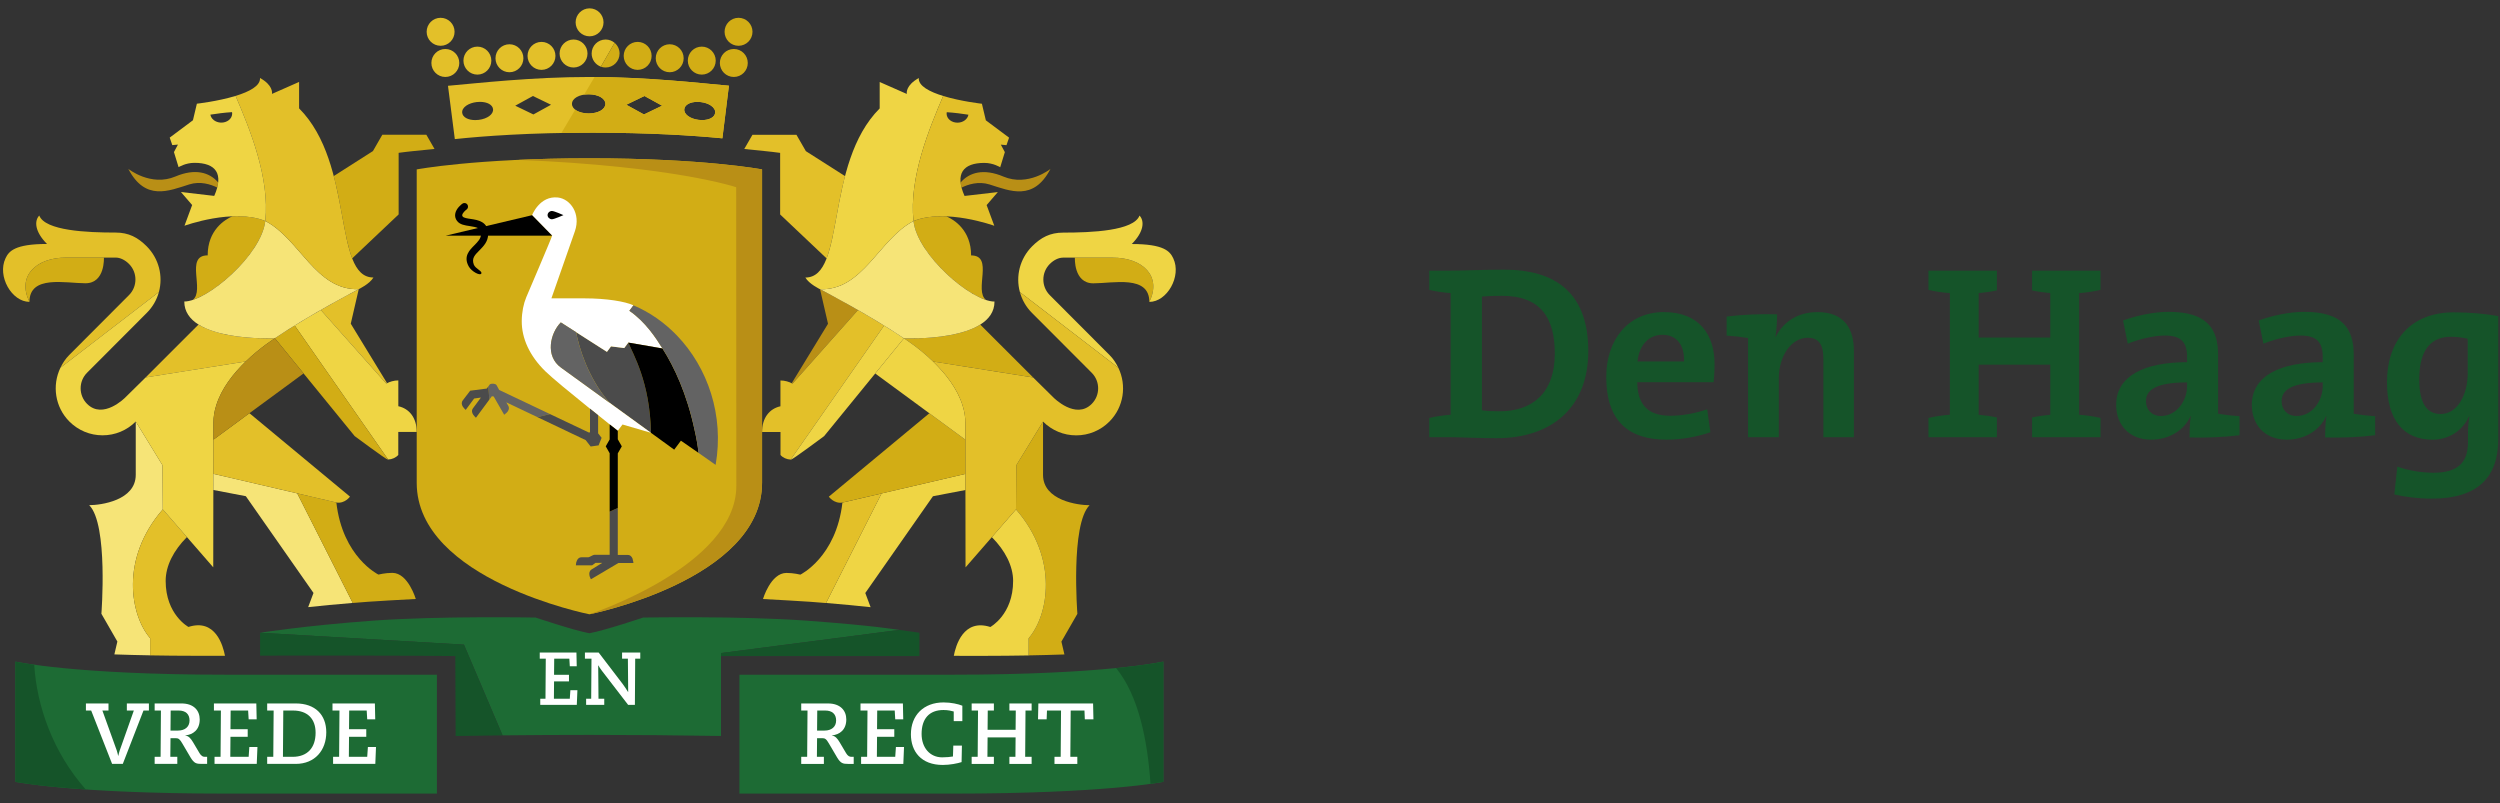 <?xml version="1.0" encoding="UTF-8"?>
<svg width="193px" height="62px" viewBox="0 0 193 62" version="1.1" xmlns="http://www.w3.org/2000/svg" xmlns:xlink="http://www.w3.org/1999/xlink">
    <rect x="0" y="0" width="193" height="62" fill="#333333" stroke="none"/>
    <!-- Generator: Sketch 56.3 (81716) - https://sketch.com -->
    <title>DH-NL-Rgb-CS6</title>
    <desc>Created with Sketch.</desc>
    <defs>
        <linearGradient x1="50.14%" y1="49.998%" x2="49.847%" y2="49.998%" id="linearGradient-1">
            <stop stop-color="#B98F16" offset="0%"></stop>
            <stop stop-color="#D2AD15" offset="100%"></stop>
        </linearGradient>
        <linearGradient x1="49.864%" y1="50.002%" x2="50.145%" y2="50.002%" id="linearGradient-2">
            <stop stop-color="#B98F16" offset="0%"></stop>
            <stop stop-color="#D2AD15" offset="100%"></stop>
        </linearGradient>
    </defs>
    <g id="Desktop" stroke="none" stroke-width="1" fill="none" fill-rule="evenodd">
        <g id="Home---template-1" transform="translate(-827, -1913)">
            <g id="Partner-Cities" transform="translate(169, 1719)">
                <g id="Partners" transform="translate(0, 49)">
                    <g id="DH-NL-Rgb-CS6" transform="translate(626, 121)">
                        <rect id="Rectangle" x="0" y="9.42857143e-05" width="255.897" height="107.986"></rect>
                        <g id="Group" transform="translate(32.119, 24.571)" fill-rule="nonzero">
                            <path d="M140.19,23.523 C138.631,23.523 137.529,24.304 136.959,25.447 L136.94,25.428 C137.035,24.914 137.073,24.152 137.073,23.695 C135.819,23.657 134.374,23.714 133.177,23.866 L133.177,25.333 C133.728,25.371 134.374,25.447 134.83,25.523 L134.83,33.181 L137.206,33.181 L137.206,28.609 C137.206,26.914 138.175,25.504 139.43,25.504 C140.361,25.504 140.646,26.114 140.646,27.124 L140.646,33.181 L143.003,33.181 L143.003,26.533 C143.003,24.876 142.319,23.523 140.19,23.523 Z M115.997,20.247 C114.419,20.247 112.842,20.323 111.815,20.323 L110.219,20.323 L110.219,21.809 C110.713,21.923 111.302,22.018 111.872,22.057 L111.872,31.448 C111.302,31.486 110.713,31.581 110.219,31.695 L110.219,33.181 L111.872,33.181 C112.499,33.181 114.096,33.257 115.426,33.257 C119.608,33.257 122.497,30.952 122.497,26.533 C122.497,22.037 119.969,20.247 115.997,20.247 Z M115.654,31.181 C115.179,31.181 114.647,31.162 114.286,31.105 L114.286,22.323 C114.685,22.285 115.255,22.266 115.825,22.266 C118.791,22.266 119.912,23.923 119.912,26.723 C119.912,29.809 118.144,31.181 115.654,31.181 Z M128.331,23.523 C125.537,23.523 123.883,25.695 123.883,28.533 C123.883,31.867 125.537,33.371 128.54,33.371 C129.661,33.371 130.858,33.162 131.923,32.8 L131.676,31.028 C130.706,31.352 129.756,31.524 128.825,31.524 C127.057,31.524 126.297,30.629 126.278,28.933 L132.17,28.933 C132.17,28.933 132.246,28.247 132.246,27.543 C132.246,25.295 131.087,23.523 128.331,23.523 Z M126.297,27.333 C126.43,26.038 127.19,25.276 128.217,25.276 C129.262,25.276 129.927,25.98 129.889,27.333 L126.297,27.333 Z M181.59,26.838 C181.59,24.742 180.677,23.504 177.769,23.504 C176.61,23.504 175.299,23.79 174.253,24.171 L174.615,25.961 C175.527,25.6 176.629,25.333 177.484,25.333 C178.758,25.333 179.195,25.866 179.195,26.99 L179.195,27.39 C175.888,27.39 173.721,28.457 173.721,30.686 C173.721,32.229 174.728,33.371 176.42,33.371 C177.846,33.371 179.005,32.61 179.461,31.543 L179.48,31.562 C179.404,32.057 179.385,32.629 179.385,33.2 C180.601,33.238 182.046,33.181 183.243,33.029 L183.243,31.562 C182.692,31.524 182.046,31.448 181.59,31.371 L181.59,26.838 L181.59,26.838 Z M179.195,29.238 C179.195,30.362 178.397,31.543 177.18,31.543 C176.458,31.543 176.021,31.047 176.021,30.4 C176.021,29.581 176.705,28.952 179.195,28.952 L179.195,29.238 Z M189.306,23.542 C185.98,23.542 184.155,25.733 184.155,28.933 C184.155,31.828 185.409,33.371 187.671,33.371 C188.926,33.371 189.99,32.686 190.484,31.581 L190.522,31.6 C190.427,32.095 190.408,32.514 190.408,32.991 L190.408,33.581 C190.408,35.2 189.553,35.924 187.747,35.924 C186.816,35.924 185.79,35.753 184.953,35.448 L184.725,37.6 C185.523,37.791 186.55,37.924 187.614,37.924 C191.206,37.924 192.746,36.229 192.746,33.352 L192.746,23.828 C191.719,23.657 190.617,23.542 189.306,23.542 Z M190.389,28.228 C190.389,29.886 189.61,31.39 188.298,31.39 C187.177,31.39 186.645,30.476 186.645,28.705 C186.645,26.323 187.652,25.428 189.078,25.428 C189.553,25.428 189.971,25.485 190.389,25.581 L190.389,28.228 L190.389,28.228 Z M156.758,21.847 C157.195,21.942 157.708,22.018 158.165,22.057 L158.165,25.485 L152.634,25.485 L152.634,22.057 C153.09,22.018 153.603,21.942 154.04,21.847 L154.04,20.323 L148.756,20.323 L148.756,21.809 C149.25,21.923 149.84,22.018 150.41,22.057 L150.41,31.448 C149.84,31.486 149.25,31.581 148.756,31.695 L148.756,33.181 L154.04,33.181 L154.04,31.657 C153.603,31.562 153.09,31.486 152.634,31.448 L152.634,27.581 L158.165,27.581 L158.165,31.448 C157.708,31.486 157.195,31.562 156.758,31.657 L156.758,33.181 L162.042,33.181 L162.042,31.695 C161.548,31.581 160.958,31.486 160.388,31.448 L160.388,22.057 C160.958,22.018 161.548,21.923 162.042,21.809 L162.042,20.323 L156.758,20.323 L156.758,21.847 Z M171.118,26.838 C171.118,24.742 170.206,23.504 167.298,23.504 C166.138,23.504 164.827,23.79 163.782,24.171 L164.143,25.961 C165.055,25.6 166.157,25.333 167.013,25.333 C168.286,25.333 168.723,25.866 168.723,26.99 L168.723,27.39 C165.416,27.39 163.249,28.457 163.249,30.686 C163.249,32.229 164.257,33.371 165.948,33.371 C167.374,33.371 168.533,32.61 168.989,31.543 L169.008,31.562 C168.932,32.057 168.913,32.629 168.913,33.2 C170.13,33.238 171.574,33.181 172.772,33.029 L172.772,31.562 C172.22,31.524 171.574,31.448 171.118,31.371 L171.118,26.838 L171.118,26.838 Z M168.723,29.238 C168.723,30.362 167.925,31.543 166.708,31.543 C165.986,31.543 165.549,31.047 165.549,30.4 C165.549,29.581 166.233,28.952 168.723,28.952 L168.723,29.238 Z" id="Shape" fill="#155429"></path>
                            <g>
                                <path d="M73.366,51.517 L56.965,51.517 L56.965,60.696 L73.366,60.696 C85.294,60.696 89.692,59.787 89.692,59.787 L89.692,50.502 C89.692,50.502 85.252,51.517 73.366,51.517 Z" id="Path" fill="#1D6B34"></path>
                                <path d="M35.698,49.194 L38.68,56.199 C40.89,56.175 43.135,56.162 45.41,56.162 C48.863,56.162 52.247,56.191 55.542,56.246 L55.542,49.844 L69.302,48.059 C69.302,48.059 67.39,47.728 62.192,47.347 C56.995,46.966 49.531,47.105 49.531,47.105 C49.531,47.105 46.537,48.113 45.382,48.315 C44.227,48.113 41.233,47.105 41.233,47.105 C41.233,47.105 33.824,46.966 28.627,47.347 C23.437,47.727 19.98,48.275 19.96,48.277 L35.698,49.194 Z" id="Path" fill="#1D6B34"></path>
                                <path d="M35.031,50.077 L35.057,56.25 C36.253,56.23 37.461,56.213 38.68,56.199 L35.698,49.194 L19.96,48.277 L19.96,50.045 C30.586,50.019 35.031,50.077 35.031,50.077 Z" id="Path" fill="#155429"></path>
                                <path d="M33.609,51.517 L17.396,51.517 C5.511,51.517 1.071,50.502 1.071,50.502 L1.071,59.787 C1.071,59.787 5.469,60.696 17.396,60.696 L33.609,60.696 L33.609,51.517 Z" id="Path" fill="#1D6B34"></path>
                                <path d="M2.524,50.746 C1.524,50.605 1.071,50.502 1.071,50.502 L1.071,59.787 C1.071,59.787 2.656,60.115 6.502,60.376 C3.951,57.49 2.718,53.913 2.524,50.746 Z" id="Path" fill="#155429"></path>
                                <g transform="translate(6.462, 53.714)" fill="#FFFFFF">
                                    <path d="M0.052,0.021 L1.795,0.021 L1.795,0.568 L1.323,0.568 L2.434,3.655 C2.48,3.782 2.507,3.928 2.54,4.062 L2.554,4.062 C2.587,3.928 2.613,3.782 2.66,3.655 L3.751,0.568 L3.212,0.568 L3.212,0.021 L4.915,0.021 L4.915,0.568 L4.496,0.568 L2.899,4.688 L2.074,4.688 L0.458,0.568 L0.052,0.568 L0.052,0.021 Z" id="Path"></path>
                                    <path d="M5.358,4.142 L5.817,4.142 L5.843,0.568 L5.358,0.568 L5.358,0.021 L7.427,0.021 C8.385,0.021 8.837,0.575 8.837,1.255 C8.837,2.061 8.318,2.428 7.726,2.488 L7.726,2.502 C7.985,2.522 8.158,2.742 8.318,3.008 L8.824,3.862 C8.957,4.082 9.083,4.142 9.236,4.142 L9.409,4.142 L9.409,4.688 L8.977,4.688 C8.584,4.688 8.405,4.648 8.132,4.195 L7.493,3.108 C7.3,2.775 7.2,2.702 6.981,2.702 L6.582,2.702 L6.568,4.142 L7.107,4.142 L7.107,4.688 L5.358,4.688 L5.358,4.142 L5.358,4.142 Z M7.161,2.115 C7.686,2.115 8.052,1.835 8.052,1.335 C8.052,0.848 7.753,0.568 7.214,0.568 L6.595,0.568 L6.582,2.115 L7.161,2.115 L7.161,2.115 Z" id="Shape"></path>
                                    <polygon id="Path" points="9.981 4.142 10.446 4.142 10.473 0.568 9.934 0.568 9.934 0.021 13.207 0.021 13.234 1.248 12.615 1.248 12.575 0.568 11.225 0.568 11.211 2.008 12.542 2.008 12.542 2.595 11.211 2.595 11.198 4.142 12.615 4.142 12.668 3.382 13.294 3.382 13.24 4.688 9.981 4.688 9.981 4.142"></polygon>
                                    <path d="M14.045,4.142 L14.517,4.142 L14.544,0.568 L14.045,0.568 L14.045,0.021 L16.253,0.021 C17.75,0.021 18.608,0.895 18.608,2.248 C18.608,3.628 17.737,4.688 16.247,4.688 L14.045,4.688 L14.045,4.142 L14.045,4.142 Z M16.007,4.142 C17.145,4.142 17.783,3.448 17.783,2.282 C17.783,1.235 17.185,0.568 16.041,0.568 L15.289,0.568 L15.262,4.142 L16.007,4.142 L16.007,4.142 Z" id="Shape"></path>
                                    <polygon id="Path" points="19.133 4.142 19.599 4.142 19.626 0.568 19.087 0.568 19.087 0.021 22.36 0.021 22.387 1.248 21.768 1.248 21.728 0.568 20.377 0.568 20.364 2.008 21.695 2.008 21.695 2.595 20.364 2.595 20.351 4.142 21.768 4.142 21.821 3.382 22.446 3.382 22.393 4.688 19.133 4.688 19.133 4.142"></polygon>
                                </g>
                                <g transform="translate(61.577, 53.524)" fill="#FFFFFF">
                                    <path d="M0.158,4.332 L0.617,4.332 L0.644,0.758 L0.158,0.758 L0.158,0.212 L2.227,0.212 C3.185,0.212 3.638,0.765 3.638,1.445 C3.638,2.252 3.119,2.619 2.527,2.679 L2.527,2.692 C2.786,2.712 2.959,2.932 3.119,3.199 L3.624,4.052 C3.757,4.272 3.884,4.332 4.037,4.332 L4.21,4.332 L4.21,4.879 L3.777,4.879 C3.385,4.879 3.205,4.839 2.932,4.386 L2.294,3.299 C2.101,2.965 2.001,2.892 1.782,2.892 L1.382,2.892 L1.369,4.332 L1.908,4.332 L1.908,4.879 L0.158,4.879 L0.158,4.332 L0.158,4.332 Z M1.961,2.305 C2.487,2.305 2.853,2.025 2.853,1.525 C2.853,1.038 2.553,0.758 2.014,0.758 L1.396,0.758 L1.382,2.305 L1.961,2.305 L1.961,2.305 Z" id="Shape"></path>
                                    <polygon id="Path" points="4.781 4.332 5.247 4.332 5.274 0.758 4.735 0.758 4.735 0.212 8.008 0.212 8.034 1.439 7.416 1.439 7.376 0.758 6.025 0.758 6.012 2.199 7.343 2.199 7.343 2.785 6.012 2.785 5.999 4.332 7.416 4.332 7.469 3.572 8.094 3.572 8.041 4.879 4.781 4.879"></polygon>
                                    <path d="M11.932,1.579 L11.932,0.832 C11.759,0.785 11.493,0.718 11.141,0.718 C10.03,0.718 9.451,1.399 9.451,2.565 C9.451,3.625 10.089,4.372 11.041,4.372 C11.36,4.372 11.699,4.339 11.872,4.306 L11.899,3.465 L12.564,3.465 L12.538,4.739 C12.238,4.839 11.64,4.959 11.087,4.959 C9.418,4.959 8.626,3.919 8.626,2.592 C8.626,1.138 9.597,0.132 11.147,0.132 C11.733,0.132 12.285,0.258 12.597,0.385 L12.597,1.579 L11.932,1.579 L11.932,1.579 Z" id="Path"></path>
                                    <polygon id="Path" points="16.229 4.332 16.695 4.332 16.708 2.832 14.546 2.832 14.533 4.332 15.032 4.332 15.032 4.879 13.316 4.879 13.316 4.332 13.781 4.332 13.808 0.758 13.316 0.758 13.316 0.212 15.032 0.212 15.032 0.758 14.559 0.758 14.546 2.245 16.708 2.245 16.722 0.758 16.229 0.758 16.229 0.212 17.946 0.212 17.946 0.758 17.473 0.758 17.447 4.332 17.946 4.332 17.946 4.879 16.229 4.879"></polygon>
                                    <polygon id="Path" points="19.71 4.332 20.189 4.332 20.216 0.758 19.131 0.758 19.105 1.439 18.439 1.439 18.466 0.212 22.69 0.212 22.717 1.439 22.052 1.439 22.025 0.758 20.961 0.758 20.934 4.332 21.473 4.332 21.473 4.879 19.71 4.879 19.71 4.332"></polygon>
                                </g>
                                <g transform="translate(32.689, 0)" id="Shape">
                                    <path d="M12.928,9.672 C17.376,9.672 20.729,9.89 22.959,10.107 L23.465,6.046 C21.285,5.853 17.183,5.371 12.724,5.371 C8.223,5.371 3.996,5.859 1.776,6.052 L2.304,10.168 C4.514,9.933 8.065,9.672 12.928,9.672 Z M20.021,7.85 C20.062,7.516 20.467,7.293 21.03,7.293 C21.117,7.293 21.207,7.298 21.296,7.309 C21.594,7.346 21.868,7.439 22.07,7.574 C22.309,7.734 22.428,7.935 22.402,8.143 C22.361,8.476 21.957,8.7 21.394,8.7 C21.307,8.7 21.217,8.694 21.128,8.684 C20.449,8.6 19.973,8.242 20.021,7.85 Z M16.943,6.84 L18.306,7.589 L16.906,8.265 L15.543,7.516 L16.943,6.84 Z M12.638,6.71 C13.373,6.71 13.928,7.027 13.928,7.448 C13.928,7.869 13.373,8.187 12.638,8.187 C11.902,8.187 11.348,7.869 11.348,7.448 C11.348,7.027 11.902,6.71 12.638,6.71 Z M8.332,6.84 L9.732,7.516 L8.37,8.265 L6.969,7.589 L8.332,6.84 Z M3.205,7.574 C3.407,7.439 3.683,7.346 3.98,7.309 C4.069,7.298 4.158,7.293 4.246,7.293 C4.808,7.293 5.214,7.516 5.255,7.849 C5.303,8.242 4.827,8.6 4.148,8.684 C4.059,8.694 3.97,8.7 3.882,8.7 C3.32,8.7 2.914,8.476 2.874,8.143 C2.848,7.935 2.966,7.734 3.205,7.574 Z" fill="#E3C029"></path>
                                    <g>
                                        <path d="M13.785,1.153 C13.785,0.557 13.303,0.073 12.707,0.073 C12.112,0.073 11.63,0.557 11.63,1.153 C11.63,1.75 12.112,2.233 12.707,2.233 C13.303,2.233 13.785,1.75 13.785,1.153 Z M2.285,1.884 C2.285,1.287 1.803,0.803 1.207,0.803 C0.612,0.803 0.129,1.287 0.129,1.884 C0.129,2.48 0.612,2.964 1.207,2.964 C1.803,2.964 2.285,2.48 2.285,1.884 Z M11.47,2.48 C10.875,2.48 10.392,2.964 10.392,3.56 C10.392,4.157 10.875,4.641 11.47,4.641 C12.065,4.641 12.548,4.157 12.548,3.56 C12.548,2.964 12.065,2.48 11.47,2.48 Z M8.995,2.663 C8.4,2.663 7.918,3.147 7.918,3.743 C7.918,4.34 8.4,4.823 8.995,4.823 C9.591,4.823 10.073,4.34 10.073,3.743 C10.073,3.147 9.591,2.663 8.995,2.663 Z M6.521,2.846 C5.926,2.846 5.443,3.329 5.443,3.926 C5.443,4.522 5.926,5.006 6.521,5.006 C7.117,5.006 7.599,4.522 7.599,3.926 C7.599,3.329 7.117,2.846 6.521,2.846 Z M4.047,3.028 C3.452,3.028 2.969,3.512 2.969,4.109 C2.969,4.705 3.452,5.189 4.047,5.189 C4.643,5.189 5.124,4.705 5.124,4.109 C5.124,3.512 4.643,3.028 4.047,3.028 Z M1.572,3.211 C0.976,3.211 0.495,3.694 0.495,4.291 C0.495,4.887 0.976,5.371 1.572,5.371 C2.167,5.371 2.65,4.887 2.65,4.291 C2.65,3.694 2.167,3.211 1.572,3.211 Z M13.945,2.48 C13.349,2.48 12.867,2.964 12.867,3.56 C12.867,4.028 13.163,4.426 13.579,4.577 L14.639,2.735 C14.452,2.577 14.209,2.48 13.945,2.48 Z" fill="#E3C029"></path>
                                        <path d="M24.207,0.803 C23.612,0.803 23.129,1.287 23.129,1.884 C23.129,2.48 23.612,2.964 24.207,2.964 C24.802,2.964 25.285,2.48 25.285,1.884 C25.285,1.287 24.802,0.803 24.207,0.803 Z M23.843,3.211 C23.248,3.211 22.765,3.694 22.765,4.291 C22.765,4.887 23.248,5.371 23.843,5.371 C24.439,5.371 24.92,4.887 24.92,4.291 C24.92,3.694 24.439,3.211 23.843,3.211 Z M21.369,3.028 C20.773,3.028 20.291,3.512 20.291,4.109 C20.291,4.705 20.773,5.189 21.369,5.189 C21.963,5.189 22.446,4.705 22.446,4.109 C22.446,3.512 21.963,3.028 21.369,3.028 Z M18.893,2.846 C18.298,2.846 17.815,3.329 17.815,3.926 C17.815,4.522 18.298,5.006 18.893,5.006 C19.489,5.006 19.971,4.522 19.971,3.926 C19.971,3.329 19.489,2.846 18.893,2.846 Z M16.419,2.663 C15.824,2.663 15.341,3.147 15.341,3.743 C15.341,4.34 15.824,4.823 16.419,4.823 C17.015,4.823 17.497,4.34 17.497,3.743 C17.497,3.147 17.015,2.663 16.419,2.663 Z M14.639,2.735 L13.579,4.577 C13.693,4.618 13.816,4.641 13.945,4.641 C14.54,4.641 15.023,4.157 15.023,3.56 C15.023,3.229 14.874,2.933 14.639,2.735 Z" fill="#D2AD15"></path>
                                    </g>
                                    <path d="M12.638,8.187 C12.202,8.187 11.829,8.075 11.598,7.896 L10.533,9.694 C11.293,9.68 12.091,9.672 12.928,9.672 C17.376,9.672 20.729,9.89 22.959,10.107 L23.465,6.046 C21.345,5.859 17.408,5.398 13.093,5.373 L12.285,6.736 C12.397,6.719 12.514,6.71 12.638,6.71 C13.373,6.71 13.928,7.027 13.928,7.448 C13.928,7.869 13.373,8.187 12.638,8.187 Z M20.021,7.85 C20.062,7.516 20.467,7.293 21.03,7.293 C21.117,7.293 21.207,7.298 21.296,7.309 C21.594,7.346 21.868,7.439 22.07,7.574 C22.309,7.734 22.428,7.935 22.402,8.143 C22.361,8.476 21.957,8.7 21.394,8.7 C21.307,8.7 21.217,8.694 21.128,8.684 C20.449,8.6 19.973,8.242 20.021,7.85 Z M16.943,6.84 L18.306,7.589 L16.906,8.265 L15.543,7.516 L16.943,6.84 Z" fill="#D2AD15"></path>
                                </g>
                                <path d="M55.542,49.844 L55.542,50.077 L70.86,50.077 L70.86,48.277 C70.86,48.277 70.298,48.189 69.302,48.059 L55.542,49.844 Z" id="Path" fill="#155429"></path>
                                <path d="M88.699,59.946 C89.379,59.841 89.692,59.787 89.692,59.787 L89.692,50.502 C89.692,50.502 88.597,50.752 86.043,51.004 C87.777,53.122 88.47,56.571 88.699,59.946 Z" id="Path" fill="#155429"></path>
                                <g transform="translate(41.431, 49.714)" fill="#FFFFFF" id="Path">
                                    <polygon points="0.158 3.656 0.561 3.656 0.584 0.563 0.118 0.563 0.118 0.09 2.951 0.09 2.974 1.151 2.438 1.151 2.404 0.563 1.235 0.563 1.223 1.809 2.375 1.809 2.375 2.317 1.223 2.317 1.212 3.656 2.438 3.656 2.484 2.998 3.026 2.998 2.979 4.129 0.158 4.129 0.158 3.656"></polygon>
                                    <path d="M3.699,3.656 L4.09,3.656 L4.113,0.563 L3.606,0.563 L3.606,0.09 L4.666,0.09 L6.531,2.531 C6.652,2.692 6.825,2.957 6.934,3.136 L6.946,3.136 L6.923,0.563 L6.474,0.563 L6.474,0.09 L7.879,0.09 L7.879,0.563 L7.487,0.563 L7.464,4.129 L6.94,4.129 L4.925,1.509 C4.81,1.359 4.7,1.198 4.643,1.082 L4.631,1.094 L4.654,3.656 L5.098,3.656 L5.098,4.129 L3.699,4.129 L3.699,3.656 L3.699,3.656 Z"></path>
                                </g>
                                <polygon id="Path" fill="url(#linearGradient-1)" points="74.424 41.808 74.424 41.805 74.425 41.808"></polygon>
                                <path d="M88.609,22.736 C88.609,20.639 85.816,21.302 84.285,21.302 C82.752,21.302 82.862,19.318 82.862,19.318 C83.38,19.318 84.358,19.318 85.778,19.318 C88.105,19.318 89.593,20.757 88.609,22.736 Z" id="Path" fill="#D2AD15"></path>
                                <path d="M79.56,18.445 C80.241,17.763 80.947,17.387 81.951,17.387 C84.179,17.387 87.402,17.245 87.852,16.072 C88.243,16.483 88.206,17.313 87.254,18.267 C89.763,18.267 90.205,18.839 90.458,19.374 C91.113,20.756 89.977,22.736 88.609,22.736 C89.593,20.757 88.105,19.318 85.778,19.318 C84.358,19.318 83.38,19.318 82.862,19.318 L82.425,19.318 L81.951,19.318 C81.609,19.318 81.234,19.498 80.923,19.81 C80.262,20.473 80.262,21.551 80.923,22.213 L85.542,26.843 C85.834,27.135 86.045,27.467 86.216,27.82 L78.617,21.979 C78.282,20.761 78.607,19.401 79.56,18.445 Z" id="Path" fill="#EFD544"></path>
                                <path d="M74.115,13.912 C74.078,13.773 74.054,13.642 74.041,13.518 C74.711,12.73 75.83,12.419 77.342,13.059 C79.244,13.863 80.977,12.47 80.977,12.47 C79.669,14.982 77.853,14.167 76.278,13.671 C75.417,13.401 74.61,13.667 74.115,13.912 Z" id="Path" fill="#B98F16"></path>
                                <path d="M66.108,23.359 C64.491,22.433 63.192,21.758 63.189,21.757 L63.188,21.756 L63.804,24.424 C63.804,24.424 61.979,27.4 61.001,29.015 C61.022,29.026 61.044,29.034 61.065,29.045 C61.065,29.045 66.117,23.365 66.117,23.365 L66.117,23.364 C66.114,23.363 66.111,23.361 66.108,23.359 Z" id="Path" fill="#B98F16"></path>
                                <path d="M74.85,19.147 C74.85,17.194 73.535,16.394 72.947,16.132 C72.075,16.097 71.176,16.178 70.404,16.494 C70.656,18.803 73.966,21.889 75.954,22.571 C75.97,22.576 75.985,22.581 76.001,22.586 C75.051,21.852 76.631,19.147 74.85,19.147 Z" id="Path" fill="#D2AD15"></path>
                                <path d="M68.126,24.557 L68.126,24.557 C67.447,24.138 66.758,23.731 66.117,23.364 L66.117,23.365 L61.065,29.045 C60.785,28.895 60.471,28.802 60.131,28.802 L60.131,30.792 L60.135,30.792 C59.282,30.98 58.713,31.688 58.713,32.779 L60.136,32.779 L60.135,34.555 C60.323,34.765 60.619,34.899 60.92,34.908 L68.134,24.562 C68.131,24.561 68.124,24.559 68.126,24.557 Z" id="Path" fill="#E3C029"></path>
                                <path d="M75.557,24.488 C73.589,25.726 69.665,25.549 69.661,25.547 C69.659,25.545 69.657,25.544 69.655,25.543 C69.65,25.544 70.763,26.226 71.913,27.338 L79.641,28.571 C79.641,28.571 77.146,26.077 75.557,24.488 Z" id="Path" fill="#D2AD15"></path>
                                <path d="M83.996,38.431 C83.102,38.431 80.403,38.074 80.403,36.089 C80.403,34.919 80.403,31.976 80.403,31.976 L78.342,35.344 L78.315,38.756 C81.644,42.583 80.81,46.947 79.291,48.705 L79.291,50.026 C80.236,50.007 81.164,49.985 82.054,49.953 L81.822,48.96 L83.055,46.816 C83.055,46.816 82.516,39.914 83.996,38.431 Z" id="Path" fill="#D2AD15"></path>
                                <path d="M68.134,24.562 L60.92,34.908 C60.93,34.908 60.939,34.909 60.951,34.909 C61.072,34.909 63.502,33.099 63.502,33.099 L69.661,25.547 C69.178,25.219 68.66,24.887 68.134,24.562 L68.134,24.562 Z" id="Path" fill="#EFD544"></path>
                                <path d="M70.404,16.494 C67.738,17.875 66.516,21.868 63.189,21.757 C63.193,21.759 66.97,23.72 69.661,25.547 C69.666,25.55 76.656,25.864 76.656,22.71 C74.882,22.71 70.689,19.104 70.404,16.494 Z" id="Path" fill="#F6E477"></path>
                                <path d="M63.695,19.38 C64.273,17.881 64.484,15.444 65.118,13.025 L62.093,11.097 L61.367,9.835 L57.97,9.835 L57.338,10.931 C58.65,11.058 59.489,11.154 59.515,11.156 L60.108,11.231 L60.108,15.985 L63.695,19.38 Z" id="Path" fill="#E3C029"></path>
                                <path d="M67.793,7.799 L67.793,5.759 L69.887,6.682 C69.869,6.574 69.824,6.003 70.81,5.454 C70.768,6.069 71.662,6.521 72.695,6.838 C71.624,9.333 70.04,13.153 70.404,16.494 C67.738,17.875 66.516,21.868 63.189,21.757 C63.189,21.757 62.339,21.352 62.055,20.856 C65.21,20.856 63.5,12.102 67.793,7.799 Z" id="Path" fill="#EFD544"></path>
                                <path d="M76.452,40.896 C77.478,41.928 78.094,43.124 78.094,44.279 C78.094,46.885 76.334,47.833 76.334,47.833 C74.245,47.162 73.66,49.287 73.515,50.059 C74.253,50.06 75.022,50.061 75.822,50.061 C76.965,50.061 78.208,50.048 79.291,50.029 L79.291,48.705 C80.81,46.947 81.644,42.583 78.315,38.756 L76.452,40.896 Z" id="Path" fill="#EFD544"></path>
                                <path d="M74.413,37.258 C74.412,36.836 74.412,36.124 74.411,35.718 L74.411,35.718 C74.411,35.815 74.411,35.913 74.411,36.012 L67.938,37.522 L63.653,45.979 C64.939,46.084 66.093,46.196 67.093,46.304 L66.681,45.209 L71.905,37.739 L74.413,37.258 Z" id="Path" fill="#EFD544"></path>
                                <path d="M64.917,38.227 C64.434,42.451 61.669,43.79 61.669,43.79 C61.669,43.79 61.141,43.659 60.594,43.659 C59.378,43.659 58.783,45.674 58.783,45.674 C59.425,45.703 60.098,45.742 60.77,45.784 C61.341,45.814 61.9,45.849 62.434,45.887 C62.853,45.919 63.256,45.95 63.651,45.983 L67.939,37.522 L64.917,38.227 Z" id="Path" fill="#E3C029"></path>
                                <path d="M74.408,33.377 L71.626,31.333 L63.865,37.772 C63.865,37.772 64.268,38.336 64.917,38.227 L74.411,36.012 C74.41,35.006 74.409,34.08 74.408,33.377 Z" id="Path" fill="#D2AD15"></path>
                                <path d="M69.661,25.547 L67.447,28.262 L74.408,33.377 C74.407,32.57 74.407,32.056 74.407,32.056 C74.407,31.616 74.333,31.185 74.203,30.768 C73.799,29.422 72.845,28.238 71.913,27.338 C70.799,26.262 69.724,25.59 69.661,25.547 L69.661,25.547 Z" id="Path" fill="#EFD544"></path>
                                <path d="M77.781,10.056 L75.988,8.717 L75.684,7.438 C75.684,7.438 74.067,7.258 72.695,6.838 C71.624,9.333 70.04,13.153 70.404,16.494 C72.871,15.486 76.641,16.86 76.641,16.86 L76.049,15.262 L76.914,14.257 C76.914,14.257 74.345,14.557 74.344,14.556 C73.586,12.847 74.221,12.005 75.873,12.005 C76.562,12.005 77.097,12.34 77.097,12.34 L77.455,11.173 L77.145,10.595 L77.582,10.636 L77.781,10.056 Z M73.831,8.899 C73.363,8.915 72.971,8.611 72.959,8.22 C72.958,8.176 72.963,8.133 72.97,8.091 C73.547,8.127 74.145,8.205 74.643,8.284 C74.585,8.619 74.249,8.885 73.831,8.899 Z" id="Shape" fill="#E3C029"></path>
                                <polygon id="Path" fill="url(#linearGradient-2)" points="16.34 41.804 16.34 41.801 16.339 41.804"></polygon>
                                <g transform="translate(0, 16)" id="Path">
                                    <path d="M2.155,6.732 C2.155,4.635 4.948,5.297 6.479,5.297 C8.012,5.297 7.902,3.314 7.902,3.314 C7.384,3.314 6.406,3.314 4.986,3.314 C2.659,3.314 1.171,4.752 2.155,6.732 Z" fill="#D2AD15"></path>
                                    <path d="M11.204,2.441 C10.523,1.759 9.817,1.383 8.813,1.383 C6.585,1.383 3.362,1.241 2.912,0.068 C2.521,0.479 2.558,1.309 3.51,2.263 C1.001,2.263 0.559,2.835 0.306,3.37 C-0.349,4.752 0.787,6.732 2.155,6.732 C1.171,4.752 2.659,3.314 4.986,3.314 C6.406,3.314 7.384,3.314 7.902,3.314 L8.339,3.314 L8.813,3.314 C9.155,3.314 9.53,3.494 9.841,3.806 C10.502,4.468 10.502,5.547 9.841,6.209 L5.222,10.839 C4.93,11.131 4.719,11.463 4.548,11.816 L12.147,5.975 C12.482,4.757 12.157,3.397 11.204,2.441 Z" fill="#E3C029"></path>
                                </g>
                                <path d="M16.649,13.907 C16.686,13.768 16.71,13.638 16.723,13.513 C16.053,12.725 14.934,12.415 13.422,13.055 C11.52,13.859 9.787,12.466 9.787,12.466 C11.095,14.978 12.911,14.163 14.486,13.667 C15.346,13.396 16.154,13.662 16.649,13.907 Z" id="Path" fill="#B98F16"></path>
                                <path d="M24.656,23.355 C26.273,22.429 27.572,21.754 27.575,21.752 L27.576,21.752 L26.96,24.419 C26.96,24.419 28.785,27.396 29.763,29.011 C29.742,29.021 29.72,29.03 29.699,29.041 L24.647,23.36 L24.647,23.36 C24.65,23.358 24.653,23.357 24.656,23.355 Z" id="Path" fill="#E3C029"></path>
                                <path d="M17.817,16.128 C17.229,16.389 15.914,17.19 15.914,19.143 C14.133,19.143 15.713,21.848 14.763,22.582 C14.779,22.577 14.794,22.572 14.81,22.567 C16.798,21.885 20.108,18.799 20.36,16.49 C19.588,16.174 18.689,16.093 17.817,16.128 Z" id="Path" fill="#D2AD15"></path>
                                <path d="M22.638,24.553 L22.638,24.553 C23.317,24.133 24.006,23.727 24.647,23.36 C24.647,23.36 24.647,23.36 24.647,23.36 L29.699,29.041 C29.979,28.891 30.293,28.797 30.632,28.797 L30.632,30.788 L30.629,30.788 C31.482,30.976 32.051,31.684 32.051,32.775 L30.628,32.775 L30.629,34.551 C30.441,34.761 30.145,34.895 29.844,34.903 L22.63,24.558 C22.633,24.556 22.64,24.555 22.638,24.553 Z" id="Path" fill="#EFD544"></path>
                                <path d="M15.207,24.484 C17.175,25.722 21.099,25.545 21.103,25.542 C21.105,25.541 21.107,25.54 21.109,25.538 C21.114,25.54 20.001,26.222 18.851,27.334 L11.123,28.567 C11.123,28.567 13.618,26.073 15.207,24.484 Z" id="Path" fill="#E3C029"></path>
                                <path d="M6.768,38.427 C7.662,38.427 10.361,38.07 10.361,36.085 C10.361,34.915 10.361,31.972 10.361,31.972 L12.422,35.34 L12.449,38.751 C9.12,42.579 9.954,46.943 11.473,48.701 L11.473,50.021 C10.528,50.003 9.6,49.981 8.71,49.949 L8.942,48.956 L7.709,46.812 C7.709,46.812 8.248,39.91 6.768,38.427 Z" id="Path" fill="#F6E477"></path>
                                <path d="M11.473,50.024 C12.556,50.044 13.799,50.056 14.942,50.056 C15.742,50.056 16.511,50.056 17.249,50.055 C17.104,49.283 16.519,47.158 14.43,47.829 C14.43,47.829 12.67,46.881 12.67,44.275 C12.67,43.116 13.28,41.925 14.311,40.891 L12.449,38.751 C9.12,42.579 9.954,46.943 11.473,48.701 L11.473,50.024 Z" id="Path" fill="#E3C029"></path>
                                <path d="M22.63,24.558 L29.844,34.903 C29.834,34.903 29.825,34.905 29.813,34.905 C29.692,34.905 27.261,33.095 27.261,33.095 L21.103,25.542 C21.586,25.215 22.104,24.882 22.63,24.558 L22.63,24.558 Z" id="Path" fill="#D2AD15"></path>
                                <path d="M14.108,22.706 C14.108,25.86 21.098,25.546 21.103,25.542 C23.794,23.716 27.57,21.754 27.575,21.752 C24.248,21.864 23.026,17.871 20.36,16.49 C20.075,19.1 15.882,22.706 14.108,22.706 Z" id="Path" fill="#F6E477"></path>
                                <path d="M27.069,19.375 C26.491,17.877 26.279,15.44 25.646,13.02 L28.671,11.093 L29.397,9.83 L32.794,9.83 L33.426,10.927 C32.114,11.054 31.275,11.149 31.249,11.152 L30.656,11.227 L30.656,15.981 L27.069,19.375 Z" id="Path" fill="#D2AD15"></path>
                                <path d="M22.971,7.795 L22.971,5.754 L20.877,6.678 C20.895,6.57 20.94,5.998 19.954,5.449 C19.996,6.065 19.102,6.517 18.069,6.833 C19.14,9.329 20.724,13.148 20.36,16.49 C23.026,17.871 24.248,21.864 27.575,21.752 C27.575,21.752 28.425,21.348 28.709,20.852 C25.554,20.852 27.264,12.098 22.971,7.795 Z" id="Path" fill="#E3C029"></path>
                                <path d="M5.239,31.972 C5.923,32.657 6.832,33.035 7.8,33.035 C8.767,33.035 9.677,32.657 10.361,31.972 L12.422,35.34 L12.449,38.751 L16.344,43.226 C16.346,41.979 16.357,32.052 16.357,32.052 C16.357,31.612 16.431,31.18 16.561,30.763 C16.965,29.418 17.919,28.234 18.851,27.334 L11.123,28.567 L9.54,30.127 C9.54,30.127 7.838,31.846 6.602,30.607 C5.941,29.944 5.941,28.866 6.602,28.204 L11.221,23.574 C11.68,23.115 11.987,22.561 12.147,21.975 L4.548,27.816 C3.892,29.17 4.119,30.849 5.239,31.972 Z" id="Shape" fill="#EFD544"></path>
                                <path d="M16.351,37.254 C16.352,36.832 16.352,36.119 16.353,35.714 L16.353,35.714 C16.353,35.811 16.353,35.909 16.353,36.008 L22.826,37.518 L27.111,45.975 C25.825,46.08 24.671,46.192 23.671,46.3 L24.083,45.205 L18.859,37.735 L16.351,37.254 Z" id="Path" fill="#F6E477"></path>
                                <path d="M25.847,38.223 C26.33,42.446 29.095,43.786 29.095,43.786 C29.095,43.786 29.623,43.654 30.17,43.654 C31.386,43.654 31.98,45.67 31.98,45.67 C31.339,45.699 30.666,45.737 29.994,45.779 C29.423,45.81 28.864,45.845 28.33,45.883 C27.911,45.914 27.508,45.946 27.113,45.979 L22.825,37.518 L25.847,38.223 Z" id="Path" fill="#D2AD15"></path>
                                <path d="M16.356,33.373 L19.138,31.328 L26.899,37.768 C26.899,37.768 26.496,38.332 25.847,38.223 L16.353,36.008 C16.354,35.002 16.355,34.076 16.356,33.373 Z" id="Path" fill="#E3C029"></path>
                                <path d="M21.103,25.543 L23.317,28.258 L16.356,33.373 C16.357,32.566 16.357,32.052 16.357,32.052 C16.357,31.612 16.431,31.18 16.561,30.763 C16.965,29.418 17.919,28.234 18.851,27.334 C19.965,26.257 21.04,25.586 21.103,25.543 L21.103,25.543 Z" id="Path" fill="#B98F16"></path>
                                <path d="M18.069,6.833 C16.697,7.254 15.08,7.434 15.08,7.434 L14.776,8.713 L12.983,10.052 L13.182,10.631 L13.619,10.591 L13.309,11.169 L13.667,12.335 C13.667,12.335 14.202,12 14.891,12 C16.543,12 17.178,12.842 16.42,14.552 C16.419,14.553 13.85,14.253 13.85,14.253 L14.715,15.257 L14.123,16.856 C14.123,16.856 17.893,15.482 20.36,16.49 C20.724,13.148 19.14,9.329 18.069,6.833 Z M16.933,8.895 C16.515,8.88 16.179,8.615 16.121,8.28 C16.619,8.201 17.217,8.122 17.794,8.086 C17.801,8.129 17.806,8.172 17.805,8.216 C17.792,8.607 17.401,8.911 16.933,8.895 Z" id="Shape" fill="#EFD544"></path>
                                <path d="M58.713,36.701 C58.713,44.197 45.381,46.852 45.381,46.852 C45.381,46.852 32.051,44.197 32.051,36.701 C32.051,29.964 32.051,12.508 32.051,12.508 C32.051,12.508 36.562,11.65 45.381,11.65 C54.202,11.65 58.713,12.508 58.713,12.508 C58.713,12.508 58.713,30.494 58.713,36.701 Z" id="Path" fill="#D2AD15"></path>
                                <path d="M45.381,46.852 C45.381,46.852 58.713,44.197 58.713,36.701 C58.713,30.494 58.713,12.508 58.713,12.508 C58.713,12.508 54.202,11.65 45.381,11.65 C43.304,11.65 41.465,11.698 39.868,11.771 C51.904,12.252 56.714,13.883 56.714,13.883 C56.714,13.883 56.725,30.759 56.725,36.943 C56.725,43.127 45.381,46.852 45.381,46.852 Z" id="Path" fill="#B98F16"></path>
                                <path d="M48.073,26.298 L47.052,26.17 L46.737,26.593 L44.353,25.07 C44.593,26.272 45.247,28.562 46.924,30.51 C48.041,31.32 49.209,32.169 50.136,32.842 C50.063,28.909 48.734,26.743 48.388,25.876 L48.073,26.298 Z" id="Path" fill="#4B4B4B"></path>
                                <path d="M43.194,27.811 C41.946,26.917 42.354,25.15 43.176,24.318 L46.737,26.593 L47.052,26.17 L48.073,26.298 L48.388,25.876 L51.022,26.33 C50.53,25.541 49.711,24.272 48.467,23.422 L48.783,23 C48.147,22.7 46.693,22.462 45.013,22.462 C43.754,22.462 42.45,22.462 42.45,22.462 L44.261,17.287 C44.743,15.894 43.885,14.78 42.951,14.676 C41.539,14.521 40.956,16.042 40.956,16.042 L42.504,17.622 C42.538,17.63 40.508,22.377 40.508,22.377 C40.301,22.874 40.165,23.518 40.16,24.214 C40.152,25.543 40.758,26.9 41.993,28.103 C43.04,29.122 47.574,32.686 47.574,32.686 L47.939,32.2 L50.136,32.842 C50.136,32.842 43.543,28.06 43.194,27.811 Z" id="Path" fill="#FFFFFF"></path>
                                <path d="M44.353,25.07 L43.176,24.318 C42.354,25.15 41.946,26.917 43.194,27.811 C43.575,28.082 45.186,29.25 46.924,30.51 C45.247,28.562 44.593,26.272 44.353,25.07 Z" id="Path" fill="#636363"></path>
                                <path d="M51.022,26.33 L48.388,25.876 C48.734,26.743 50.063,28.909 50.136,32.842 C51.187,33.605 51.929,34.143 51.929,34.143 L52.448,33.449 L53.811,34.393 C53.736,33.767 53.631,33.178 53.501,32.62 C52.911,29.843 51.934,27.754 51.022,26.33 Z" id="Path" fill="#000000"></path>
                                <path d="M48.715,42.558 C48.656,42.411 48.547,42.27 48.339,42.27 L47.574,42.27 L47.574,38.642 L46.947,38.927 L46.947,42.259 L45.785,42.259 C45.65,42.259 45.389,42.451 45.3,42.451 L44.781,42.451 C44.571,42.451 44.462,42.591 44.405,42.739 L44.366,42.853 L44.345,42.998 C44.34,43.044 44.34,43.075 44.34,43.075 L45.593,43.075 L45.851,42.883 L46.374,42.883 C46.044,43.086 45.692,43.304 45.558,43.385 C45.379,43.495 45.358,43.673 45.383,43.829 L45.411,43.95 L45.465,44.081 C45.485,44.123 45.5,44.15 45.5,44.15 L47.623,42.893 L48.779,42.893 C48.779,42.893 48.778,42.863 48.774,42.816 L48.738,42.666 L48.715,42.558 Z" id="Path" fill="#4B4B4B"></path>
                                <path d="M37.703,29.095 L37.585,29.253 L37.655,30.284 L37.851,30.019 L37.992,30.036 L38.802,31.445 C38.802,31.445 38.813,31.438 38.83,31.428 L38.93,31.345 L39.018,31.267 C39.136,31.14 39.234,30.955 39.116,30.748 C39.085,30.693 39.032,30.601 38.968,30.49 L41.363,31.629 L42.343,31.397 L38.418,29.534 C38.331,29.385 38.212,29.158 38.212,29.158 C38.142,29.049 37.882,29.009 37.703,29.095 Z" id="Path" fill="#636363"></path>
                                <polygon id="Path" fill="#000000" points="42.504 17.622 40.956 16.042 34.288 17.622"></polygon>
                                <path d="M37.457,29.426 L36.181,29.59 C36.181,29.59 35.8,30.079 35.606,30.341 C35.481,30.51 35.526,30.682 35.608,30.817 L35.685,30.918 L35.776,31.021 C35.81,31.052 35.834,31.071 35.834,31.071 L36.484,30.195 L37.009,30.12 C36.758,30.459 36.49,30.82 36.396,30.947 C36.271,31.116 36.317,31.288 36.399,31.424 L36.482,31.531 L36.567,31.627 C36.6,31.658 36.625,31.677 36.625,31.677 L37.655,30.284 L37.585,29.253 L37.457,29.426 Z" id="Path" fill="#4B4B4B"></path>
                                <path d="M46.055,31.482 C45.856,31.323 45.645,31.154 45.429,30.98 L45.429,32.806 L45.336,32.818 L42.343,31.397 L41.363,31.629 L45.096,33.406 L45.479,33.9 L46.093,33.812 L46.325,33.229 L46.055,32.881 L46.055,31.482 L46.055,31.482 Z" id="Path" fill="#4B4B4B"></path>
                                <path d="M43.379,16.036 C43.379,16.036 42.665,16.356 42.491,16.356 C42.317,16.356 42.154,16.213 42.154,16.036 C42.154,15.86 42.317,15.716 42.491,15.716 C42.665,15.716 43.379,16.036 43.379,16.036 Z" id="Path" fill="#000000"></path>
                                <path d="M36.071,20.003 C35.623,19.209 36.147,18.723 36.515,18.351 C36.781,18.08 37.012,17.847 37.017,17.505 C37.023,17.056 36.769,16.974 36.143,16.882 C35.77,16.828 35.386,16.772 35.167,16.489 C35.043,16.328 34.992,16.139 35.022,15.945 C35.086,15.51 35.531,15.186 35.581,15.15 C35.706,15.062 35.878,15.094 35.964,15.22 C36.051,15.346 36.021,15.519 35.896,15.608 C35.797,15.678 35.588,15.872 35.565,16.028 C35.561,16.06 35.562,16.096 35.601,16.147 C35.683,16.253 35.968,16.294 36.22,16.331 C36.762,16.41 37.581,16.529 37.567,17.513 C37.559,18.081 37.211,18.433 36.905,18.744 C36.556,19.098 36.271,19.356 36.46,19.856 C36.584,20.183 37.144,20.356 37.036,20.55 C36.935,20.732 36.29,20.393 36.071,20.003 Z" id="Path" fill="#000000"></path>
                                <path d="M47.574,32.686 C47.574,32.686 47.331,32.495 46.947,32.191 L46.947,33.343 L46.954,33.343 L46.644,33.886 L46.947,34.419 L46.947,38.927 L47.574,38.642 L47.574,34.43 L47.884,33.886 L47.574,33.343 L47.574,32.686 Z" id="Path" fill="#000000"></path>
                                <path d="M52.244,33.721 L51.929,34.143" id="Path" fill="#636363"></path>
                                <path d="M52.13,25.319 C51.174,24.329 50.042,23.531 48.783,23 L48.467,23.422 C49.711,24.272 50.53,25.541 51.022,26.33 C51.934,27.754 52.911,29.843 53.501,32.62 C53.631,33.178 53.736,33.767 53.811,34.393 L55.127,35.318 C55.798,31.503 54.523,27.802 52.13,25.319 Z" id="Path" fill="#636363"></path>
                                <path d="M86.216,27.82 L78.617,21.979 C78.777,22.565 79.084,23.119 79.543,23.579 L84.162,28.208 C84.823,28.87 84.823,29.948 84.162,30.611 C82.926,31.851 81.224,30.131 81.224,30.131 L79.641,28.571 L71.913,27.338 C72.845,28.238 73.799,29.422 74.203,30.768 C74.333,31.185 74.407,31.616 74.407,32.056 C74.407,32.056 74.418,41.984 74.42,43.23 L78.315,38.756 L78.342,35.344 L80.403,31.976 C81.087,32.661 81.997,33.039 82.964,33.039 C83.932,33.039 84.841,32.661 85.525,31.976 C86.645,30.853 86.872,29.174 86.216,27.82 Z" id="Shape" fill="#E3C029"></path>
                            </g>
                        </g>
                    </g>
                </g>
            </g>
        </g>
    </g>
</svg>